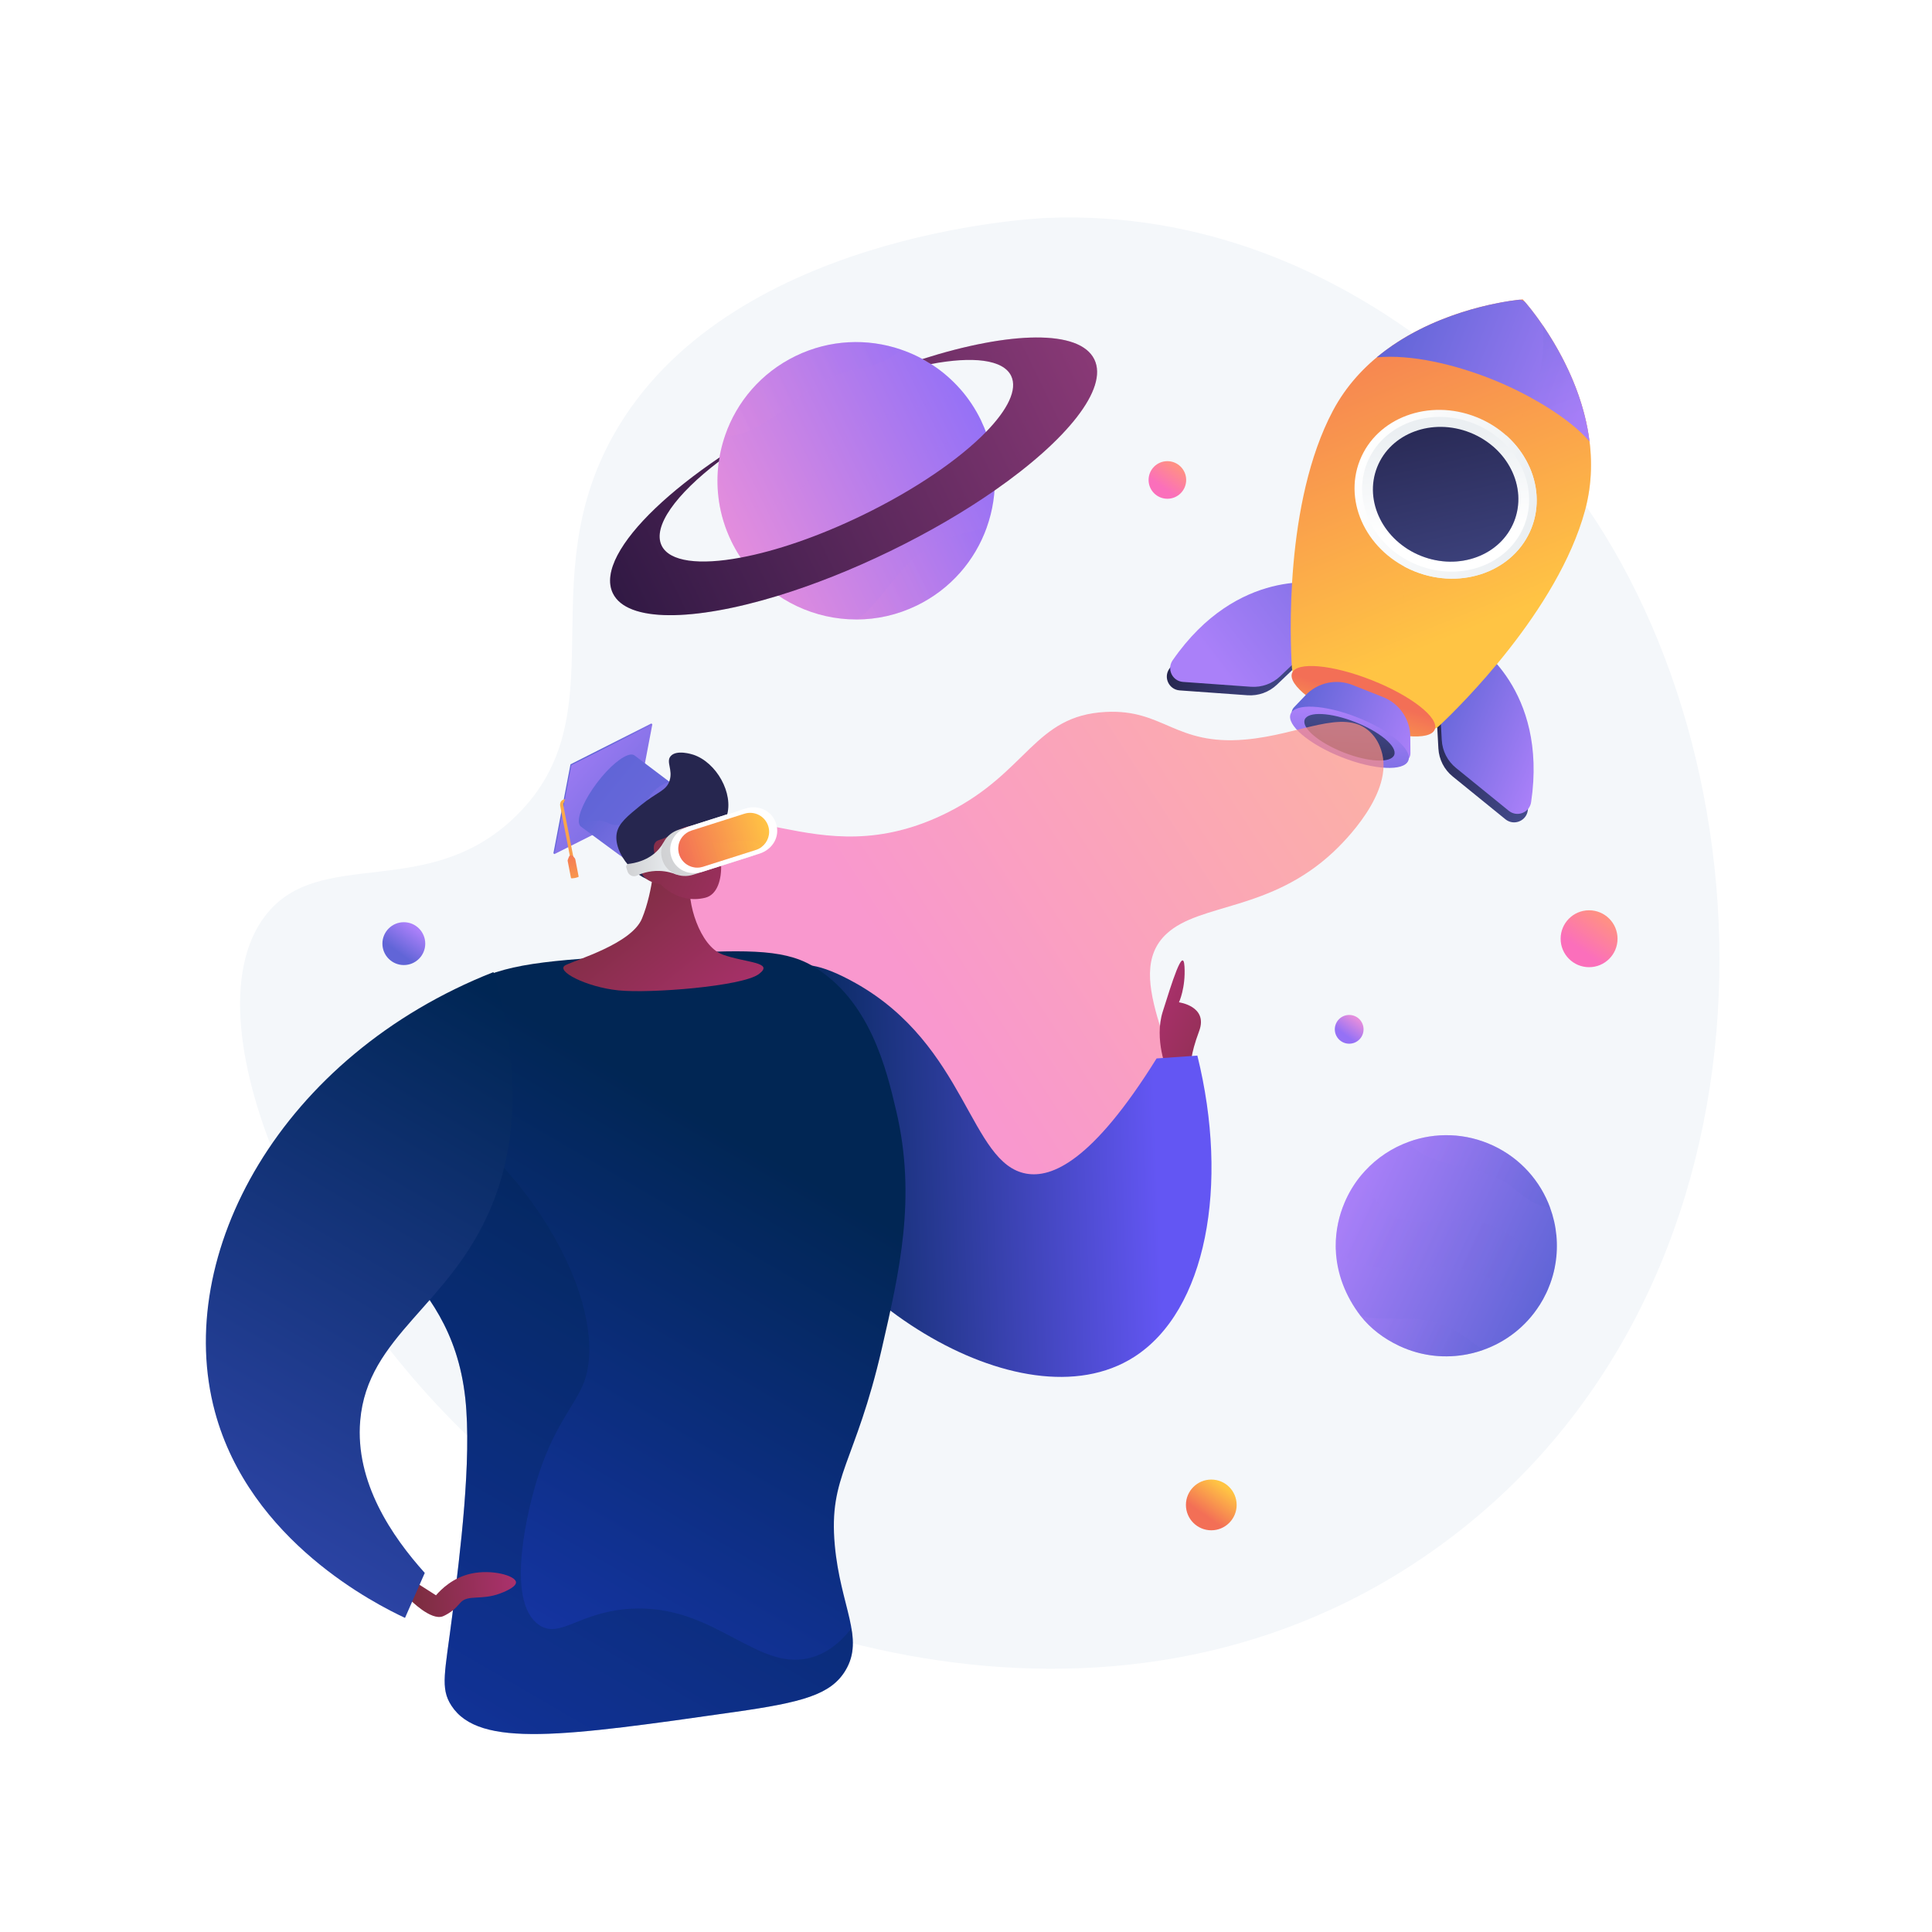 <svg width="3710" height="3710" viewBox="0 0 3710 3710" fill="none" xmlns="http://www.w3.org/2000/svg">
<rect x="0" y="0" width="3710" height="3710" fill="#333333" stroke="none"/>
<g clip-path="url(#clip0_382_279)">
<path d="M3710 0H0V3710H3710V0Z" fill="white"/>
<path d="M3026.05 944.11C2982.74 884.823 2611.92 394.542 2010.85 418.424C1980.82 419.618 1394.61 450.576 1178.4 834.896C1018.45 1119.19 1187.79 1371.43 992.666 1565.12C822.652 1733.9 613.711 1622.18 509.233 1758.66C350.085 1966.56 603.531 2528.03 992.936 2841.16C1395.02 3164.49 2164.26 3401.69 2762.14 2970.31C3433.39 2486 3426.58 1492.33 3026.05 944.11Z" fill="#F4F7FA"/>
<path d="M2824.9 1252.31C2824.9 1252.31 2966.14 1339.02 2933.75 1556.65C2930.73 1576.92 2906.74 1586.16 2890.83 1573.25L2789.47 1490.95C2773.22 1477.76 2763.3 1458.32 2762.14 1437.42L2756.21 1330.11L2824.9 1252.31Z" fill="url(#paint0_linear_382_279)"/>
<path d="M2532.96 1136.81C2532.96 1136.81 2370.63 1103.41 2245.36 1284.29C2233.69 1301.13 2244.86 1324.29 2265.3 1325.76L2395.53 1335.09C2416.41 1336.58 2436.94 1329.19 2452.09 1314.74L2529.83 1240.54L2532.96 1136.81Z" fill="url(#paint1_linear_382_279)"/>
<path d="M2831.35 1236.02C2831.35 1236.02 2972.59 1322.73 2940.2 1540.35C2937.18 1560.62 2913.19 1569.87 2897.28 1556.95L2795.92 1474.65C2779.67 1461.46 2769.75 1442.02 2768.59 1421.12L2762.66 1313.82L2831.35 1236.02Z" fill="url(#paint2_linear_382_279)"/>
<path d="M2539.41 1120.51C2539.41 1120.51 2377.08 1087.11 2251.81 1267.99C2240.14 1284.84 2251.31 1307.99 2271.75 1309.46L2401.97 1318.79C2422.85 1320.28 2443.39 1312.9 2458.53 1298.44L2536.27 1224.25L2539.41 1120.51Z" fill="url(#paint3_linear_382_279)"/>
<path d="M2559.5 788.865C2662.4 594.733 2923.86 574.693 2924.08 574.951C2924.42 574.913 3101.38 768.432 3043.61 980.4C2991.2 1172.67 2801.6 1358.08 2764.86 1392.65C2760.91 1396.37 2754.32 1401.82 2750.23 1398.25C2670.67 1328.92 2582.31 1296.6 2487.24 1294.28C2481.98 1294.15 2481.08 1285.76 2480.75 1280.5C2477.63 1230.85 2466 965.259 2559.5 788.865Z" fill="url(#paint4_linear_382_279)"/>
<g opacity="0.3">
<path d="M2723.09 986.088C2780.87 878.137 2868.82 888.704 2927 792.279C2948.24 757.07 2967.29 704.66 2962.95 625.343C3011.47 696.462 3083.5 834.029 3043.61 980.401C2991.2 1172.67 2801.6 1358.08 2764.86 1392.65C2760.91 1396.37 2754.32 1401.82 2750.23 1398.25C2710.03 1363.23 2667.59 1337.66 2623.18 1320.63C2648.74 1292.73 2664.86 1265.29 2675.43 1240.54C2718.03 1140.69 2670.44 1084.45 2723.09 986.088Z" fill="url(#paint5_linear_382_279)"/>
</g>
<path d="M2863.63 727.742C2792.99 699.792 2710.45 680.092 2643.77 686.206C2747.18 600.087 2882.29 579.485 2916.14 575.689C2921.15 575.127 2926.1 577.088 2929.37 580.927C2951.46 606.852 3035.89 714.323 3052.39 847.875C3014.2 802.629 2934.27 755.692 2863.63 727.742Z" fill="url(#paint6_linear_382_279)"/>
<path opacity="0.3" d="M2962.95 625.349C2963.18 625.681 2963.4 626.014 2963.63 626.349C2964.02 626.917 2964.4 627.487 2964.79 628.063C2965.18 628.637 2965.57 629.218 2965.96 629.8C2966.33 630.353 2966.7 630.907 2967.07 631.468C2967.48 632.087 2967.9 632.712 2968.31 633.339C2968.66 633.877 2969.02 634.415 2969.37 634.959C2969.81 635.623 2970.25 636.293 2970.68 636.967C2971.02 637.491 2971.36 638.016 2971.71 638.546C2972.16 639.254 2972.62 639.968 2973.08 640.686C2973.41 641.195 2973.73 641.705 2974.06 642.219C2974.54 642.972 2975.02 643.731 2975.5 644.494C2975.81 644.987 2976.12 645.481 2976.43 645.978C2976.92 646.772 2977.42 647.573 2977.92 648.379C2978.22 648.864 2978.52 649.351 2978.82 649.84C2979.33 650.669 2979.85 651.505 2980.36 652.345C2980.65 652.82 2980.94 653.297 2981.23 653.775C2981.75 654.646 2982.28 655.524 2982.81 656.408C2983.09 656.869 2983.36 657.331 2983.64 657.796C2984.18 658.706 2984.72 659.622 2985.26 660.545C2985.53 660.996 2985.8 661.449 2986.06 661.903C2986.62 662.853 2987.17 663.809 2987.73 664.771C2987.98 665.209 2988.23 665.648 2988.48 666.088C2989.05 667.075 2989.62 668.068 2990.18 669.068C2990.43 669.498 2990.67 669.929 2990.91 670.361C2991.49 671.383 2992.06 672.411 2992.64 673.447C2992.87 673.868 2993.11 674.291 2993.34 674.714C2993.92 675.769 2994.51 676.83 2995.09 677.899C2995.31 678.313 2995.54 678.729 2995.76 679.145C2996.35 680.236 2996.94 681.333 2997.53 682.437C2997.75 682.839 2997.96 683.243 2998.18 683.647C2998.77 684.774 2999.37 685.907 2999.97 687.048C3000.17 687.439 3000.37 687.833 3000.58 688.226C3001.18 689.387 3001.78 690.554 3002.38 691.729C3002.58 692.112 3002.77 692.496 3002.97 692.88C3003.58 694.078 3004.19 695.283 3004.79 696.495C3004.97 696.86 3005.15 697.228 3005.34 697.594C3005.95 698.831 3006.56 700.074 3007.17 701.325C3007.35 701.679 3007.52 702.035 3007.69 702.39C3008.3 703.66 3008.92 704.937 3009.53 706.222C3009.69 706.568 3009.86 706.917 3010.02 707.265C3010.64 708.564 3011.25 709.869 3011.86 711.183C3012.02 711.525 3012.18 711.868 3012.33 712.21C3012.95 713.542 3013.56 714.879 3014.17 716.225C3014.31 716.552 3014.46 716.881 3014.61 717.208C3015.22 718.574 3015.83 719.945 3016.44 721.326C3016.58 721.643 3016.72 721.963 3016.85 722.282C3017.47 723.681 3018.07 725.086 3018.68 726.499C3018.81 726.801 3018.93 727.105 3019.06 727.408C3019.67 728.842 3020.28 730.282 3020.88 731.731C3021 732.023 3021.12 732.317 3021.24 732.609C3021.84 734.077 3022.44 735.55 3023.04 737.032C3023.15 737.307 3023.26 737.585 3023.37 737.861C3023.97 739.364 3024.56 740.873 3025.15 742.39C3025.26 742.652 3025.36 742.917 3025.46 743.18C3026.05 744.717 3026.64 746.26 3027.22 747.812C3027.32 748.059 3027.41 748.307 3027.5 748.554C3028.09 750.124 3028.67 751.701 3029.24 753.286C3029.33 753.523 3029.41 753.762 3029.5 754C3030.07 755.602 3030.65 757.21 3031.21 758.827C3031.28 759.042 3031.36 759.259 3031.43 759.474C3032 761.117 3032.57 762.766 3033.12 764.424C3033.19 764.618 3033.25 764.814 3033.32 765.009C3033.88 766.69 3034.43 768.377 3034.98 770.073C3035.03 770.249 3035.09 770.426 3035.14 770.602C3035.69 772.322 3036.24 774.047 3036.77 775.782C3036.82 775.929 3036.86 776.077 3036.9 776.224C3037.44 777.99 3037.98 779.762 3038.5 781.542C3038.53 781.66 3038.57 781.779 3038.6 781.896C3039.13 783.707 3039.65 785.526 3040.16 787.352C3040.18 787.439 3040.21 787.526 3040.23 787.613C3040.75 789.474 3041.26 791.341 3041.75 793.217C3041.76 793.261 3041.78 793.306 3041.79 793.351C3046.42 810.912 3050.07 829.139 3052.39 847.88C3027.98 818.963 2986.52 789.363 2941.33 764.462C2955.9 730.93 2966.27 686.018 2962.95 625.349Z" fill="url(#paint7_linear_382_279)"/>
<path d="M2611.3 883.965C2578.88 965.898 2626.36 1061.5 2717.34 1097.49C2808.31 1133.49 2908.34 1096.25 2940.76 1014.32C2973.18 932.383 2925.71 836.784 2834.73 800.788C2743.75 764.793 2643.72 802.032 2611.3 883.965Z" fill="url(#paint8_linear_382_279)"/>
<path d="M2723.09 986.088C2770.24 897.997 2837.48 888.819 2892.24 836.029C2943.89 881.922 2965.39 952.061 2940.76 1014.32C2908.34 1096.25 2808.31 1133.49 2717.33 1097.49C2709.89 1094.55 2702.75 1091.2 2695.91 1087.5C2697.21 1056.72 2702.45 1024.64 2723.09 986.088Z" fill="url(#paint9_linear_382_279)"/>
<path d="M2625.04 889.4C2595.32 964.502 2638.84 1052.13 2722.23 1085.12C2805.62 1118.12 2897.31 1083.98 2927.03 1008.88C2956.74 933.779 2913.23 846.151 2829.83 813.157C2746.44 780.164 2654.75 814.299 2625.04 889.4Z" fill="url(#paint10_linear_382_279)"/>
<path d="M2644.5 897.101C2618.62 962.522 2656.52 1038.86 2729.16 1067.6C2801.81 1096.34 2881.68 1066.6 2907.56 1001.18C2933.45 935.761 2895.54 859.427 2822.9 830.686C2750.26 801.945 2670.38 831.679 2644.5 897.101Z" fill="url(#paint11_linear_382_279)"/>
<path d="M2481.16 1292.37C2472.31 1314.72 2526.48 1357.11 2602.15 1387.05C2677.81 1416.98 2746.32 1423.13 2755.16 1400.78C2764.01 1378.42 2709.84 1336.03 2634.18 1306.09C2558.51 1276.16 2490 1270.01 2481.16 1292.37Z" fill="url(#paint12_linear_382_279)"/>
<path d="M2597.15 1315.34L2655.95 1338.6C2687.23 1350.98 2707.89 1381.09 2708.18 1414.73L2708.45 1446.65C2708.55 1458.4 2696.73 1466.52 2685.8 1462.2L2490.81 1385.05C2479.88 1380.73 2476.81 1366.72 2484.92 1358.22L2506.97 1335.12C2530.2 1310.78 2565.86 1302.96 2597.15 1315.34Z" fill="url(#paint13_linear_382_279)"/>
<path d="M2478.3 1371.06C2469.95 1392.16 2513.81 1429.29 2576.25 1453.99C2638.69 1478.7 2696.08 1481.62 2704.43 1460.53C2712.77 1439.43 2668.92 1402.3 2606.48 1377.6C2544.03 1352.89 2486.64 1349.96 2478.3 1371.06Z" fill="url(#paint14_linear_382_279)"/>
<path d="M2505.43 1381.8C2499.09 1397.83 2532.42 1426.05 2579.88 1444.82C2627.33 1463.6 2670.95 1465.82 2677.29 1449.79C2683.63 1433.76 2650.3 1405.54 2602.85 1386.76C2555.39 1367.99 2511.78 1365.76 2505.43 1381.8Z" fill="url(#paint15_linear_382_279)"/>
<g opacity="0.3">
<path d="M2723.09 986.088C2763.19 911.167 2817.82 893.326 2866.95 857.192C2909.54 893.791 2927.53 950.728 2907.56 1001.18C2881.68 1066.6 2801.81 1096.34 2729.17 1067.6C2718.55 1063.4 2708.68 1058.17 2699.64 1052.12C2703.3 1031.8 2710.17 1010.21 2723.09 986.088Z" fill="url(#paint16_linear_382_279)"/>
</g>
<path opacity="0.7" d="M1308.35 1833.73C1286.52 1768.01 1236.77 1677.06 1280.81 1628.81C1410.74 1486.46 1559.49 1691.8 1821.09 1559.52C1973.61 1482.39 1986.46 1374.29 2123.07 1367.14C2234.69 1361.29 2255.98 1431.91 2391.12 1420.17C2496.92 1410.98 2579.44 1359.41 2629.51 1404.21C2644.37 1417.5 2649.96 1433.53 2652.18 1440.15C2679.44 1521.37 2578.33 1619.27 2560.77 1635.74C2439.07 1749.91 2304.76 1733.92 2240.63 1792.66C2148.61 1876.95 2283.59 2040.25 2270.2 2175.56C2260.64 2272.22 2267.31 2262.87 2177.59 2293.44C2062.49 2332.67 2033.53 2378.47 1789.54 2259.15C1464.72 2100.31 1354.17 1971.67 1308.35 1833.73Z" fill="url(#paint17_linear_382_279)"/>
<path d="M1248.62 1396.44L1217.36 1560.67L1067.95 1635.68L1064.67 1640.03L1063.11 1638.86L1062.69 1638.53L1095.53 1467.72L1250.72 1389.3L1251.26 1389.7L1252.82 1390.88L1248.62 1396.44Z" fill="url(#paint18_linear_382_279)"/>
<path d="M1097.22 1469.25L1064.71 1640.07L1220.11 1562.05L1252.62 1391.23L1097.22 1469.25Z" fill="url(#paint19_linear_382_279)"/>
<path d="M1218.53 1450.68L1292.04 1506.19L1291.9 1506.37C1295.58 1509.66 1274.17 1541.44 1245.74 1579.09C1219.63 1613.67 1205.97 1646.44 1199.2 1648.63C1198.59 1648.83 1115.45 1587.18 1115.45 1587.18C1114.88 1586.75 1114.38 1586.24 1113.94 1585.64C1112.79 1584.22 1112.07 1582.32 1111.7 1580.03C1109.39 1565.27 1122.91 1534.36 1146.33 1503.33C1169.76 1472.3 1195.8 1450.84 1210.63 1449.02C1213.84 1448.65 1216.51 1449.15 1218.53 1450.68Z" fill="url(#paint20_linear_382_279)"/>
<path opacity="0.3" d="M1285.39 1501.17L1292.04 1506.19L1291.9 1506.37C1295.58 1509.66 1274.17 1541.44 1245.74 1579.09C1219.63 1613.67 1204.01 1645.4 1197.24 1647.59L1113.63 1585.8C1113.73 1585.75 1113.83 1585.7 1113.94 1585.64C1126.2 1578.99 1148.2 1570.45 1167.02 1580.16C1194.69 1594.44 1226.04 1570.14 1243.62 1535.35C1251.97 1518.83 1268.34 1506.82 1285.39 1501.17Z" fill="url(#paint21_linear_382_279)"/>
<path d="M1085.17 1534.76L1082.57 1541.69C1081.3 1542.64 1081.27 1544.35 1081.65 1546.41L1100.69 1644.05L1100.7 1644.12L1105.09 1667.19C1105.39 1668.53 1103.95 1669.95 1102.59 1670.18C1101.25 1670.48 1099.42 1669.7 1099.11 1668.29L1094.23 1643.26L1075.74 1547.57C1074.68 1542.11 1077.52 1536.23 1082.98 1535.17L1085.17 1534.76Z" fill="url(#paint22_linear_382_279)"/>
<path d="M1090.8 1649.73L1092.44 1645.52C1092.97 1643.94 1094.45 1642.76 1096.09 1642.47C1097.72 1642.18 1099.45 1642.79 1100.49 1644.09L1103.38 1647.58C1104.06 1648.43 1104.6 1649.41 1104.81 1650.47L1111.18 1683.32C1111.32 1684.02 1107.84 1685.29 1104.08 1686.02C1100.32 1686.75 1096.62 1686.87 1096.48 1686.17L1090.09 1653.23C1089.87 1652.1 1090.43 1650.83 1090.8 1649.73Z" fill="url(#paint23_linear_382_279)"/>
<path d="M2240.85 2055.43C2240.85 2055.43 2215.86 1995.95 2232.78 1942.67C2249.7 1889.38 2272.2 1815.09 2274.57 1856.11C2276.94 1897.13 2263.99 1924.73 2263.99 1924.73C2263.99 1924.73 2320.5 1932.17 2302.73 1979.92C2284.97 2027.67 2286.63 2045.52 2287.79 2048.64C2288.95 2051.76 2240.85 2055.43 2240.85 2055.43Z" fill="url(#paint24_linear_382_279)"/>
<path d="M2221 2032.5C2247.09 2030.68 2273.18 2028.86 2299.27 2027.04C2360.83 2275.76 2316.68 2517.04 2177.76 2605.77C1960.71 2744.4 1557.34 2483.21 1469.93 2198.81C1431.56 2073.98 1440.3 1893.83 1516.98 1858.83C1538.26 1849.11 1571.29 1847.6 1642.85 1887.78C1856.56 2007.76 1862.18 2234.53 1970.82 2253.74C2019.12 2262.28 2097.13 2231.48 2221 2032.5Z" fill="url(#paint25_linear_382_279)"/>
<path d="M1623.44 3207.88C1661.03 3145.51 1613.82 3085.36 1603.07 2967.19C1590.89 2833.26 1642.49 2810.96 1693.51 2589.01C1727.44 2441.4 1760.01 2299.69 1721.13 2133.81C1702.5 2054.31 1670.9 1919.47 1559.31 1854.35C1501.72 1820.74 1423.09 1824.1 1268.19 1832.2C1076.63 1842.22 980.855 1847.23 909.426 1884.84C898.971 1890.35 681.665 2008.55 666.708 2201.21C651.481 2397.31 865.039 2423.67 893.521 2685.17C906.307 2802.56 883.515 2983.11 868.735 3100.21C854.542 3212.66 844.776 3241.45 866.966 3275.49C920.448 3357.54 1084.18 3334.15 1411.65 3287.39C1540.11 3269.05 1595.39 3254.43 1623.44 3207.88Z" fill="url(#paint26_linear_382_279)"/>
<path opacity="0.3" d="M1125.19 2643.1C1111.34 2694.07 1061.54 2732.14 1026.88 2856.11C1019.39 2882.88 966.087 3073.49 1035.23 3120.41C1075.18 3147.5 1111.03 3096.16 1207.97 3089.46C1375.94 3077.84 1455.96 3219.01 1565.69 3180.46C1584.72 3173.76 1609.86 3159.5 1634.95 3126.73C1639.95 3156.26 1639.09 3181.91 1623.44 3207.89C1595.39 3254.43 1540.11 3269.05 1411.65 3287.39C1084.18 3334.15 920.446 3357.54 866.964 3275.49C844.775 3241.45 854.541 3212.66 868.733 3100.21C883.513 2983.11 906.305 2802.56 893.519 2685.17C865.037 2423.67 651.48 2397.31 666.706 2201.21C670.775 2148.79 690.06 2102.11 715.846 2061.48C986.755 2171.11 1168.72 2482.94 1125.19 2643.1Z" fill="url(#paint27_linear_382_279)"/>
<path d="M783.018 3028.83L837.22 3063.44C846.953 3052.21 869.483 3029.53 904.664 3021.79C944.299 3013.08 989.797 3025.57 990.856 3038.22C991.705 3048.36 964 3058.58 959.718 3060.16C925.137 3072.92 899.478 3062.32 885.496 3076.23C880.552 3081.14 874.389 3090.29 860.218 3098.76C856.498 3100.98 852.596 3102.95 850.542 3103.75C827.461 3112.73 787.867 3072.54 784.461 3069.03L783.018 3028.83Z" fill="url(#paint28_linear_382_279)"/>
<path d="M943.153 2317.95C982.363 2224.04 1009.53 2080.26 947.597 1866.73C539.529 2027.52 331.414 2408.71 412.675 2710.88C479.662 2959.98 723.374 3081.32 777.738 3106.84C790.387 3078.05 803.039 3049.26 815.688 3020.47C752.685 2950.31 681.69 2846.57 691.732 2728.2C705.648 2564.08 863.77 2508.07 943.153 2317.95Z" fill="url(#paint29_linear_382_279)"/>
<path d="M1258.16 1639.01C1258.16 1639.01 1254.94 1710.4 1232.78 1763.86C1212.75 1812.17 1107.43 1842.54 1086.08 1853.32C1064.73 1864.11 1126.08 1895.63 1187.69 1901.83C1249.29 1908.02 1425.24 1894.03 1456.95 1870.68C1488.67 1847.32 1431.47 1849.08 1387.49 1832.94C1343.52 1816.79 1318.09 1730.79 1325.85 1691.76C1333.61 1652.72 1258.16 1639.01 1258.16 1639.01Z" fill="url(#paint30_linear_382_279)"/>
<path d="M1355.6 1613.13C1387.57 1581.73 1392.03 1578.06 1395.51 1567.2C1409.48 1523.63 1375.69 1463.95 1331.36 1449.26C1329.05 1448.5 1299.32 1438.98 1287.98 1451.88C1278.34 1462.83 1292.52 1477.96 1285.78 1499.07C1279.46 1518.83 1262.33 1520.31 1230.58 1546.23C1204.42 1567.57 1188.17 1580.84 1184.42 1599.5C1176.69 1637.98 1223.27 1693.75 1264.5 1692.23C1279.33 1691.68 1283.36 1684.11 1355.6 1613.13Z" fill="url(#paint31_linear_382_279)"/>
<path d="M1268.54 1698.17C1268.54 1698.17 1302.52 1736.65 1354.28 1723.93C1400.63 1712.54 1388.8 1606.17 1354.89 1589.17C1343.57 1583.51 1323.01 1583.98 1307.55 1591.43C1298.41 1595.83 1295.88 1600.4 1280.81 1607.31C1266.92 1613.67 1262.52 1612.79 1258.78 1617.27C1254.11 1622.87 1252.09 1634.94 1266.74 1664.05C1256.19 1656.58 1244.83 1655.01 1237.86 1659.95C1236.75 1660.74 1233.92 1663.51 1232.7 1667.15C1228.28 1680.33 1241.97 1693.71 1268.54 1698.17Z" fill="url(#paint32_linear_382_279)"/>
<path d="M1274.24 1617.69C1271.91 1621.85 1269.01 1626.13 1265.39 1630.31C1245.89 1652.79 1218.18 1657.68 1206.25 1659C1205.9 1659.11 1204.05 1659.74 1203.02 1661.72C1202.37 1662.97 1202.2 1664.47 1202.66 1665.93L1205.03 1673.39C1207.25 1680.36 1214.7 1684.22 1221.67 1682.01C1229.82 1678.08 1245.63 1671.84 1266.17 1672.44C1280.55 1672.87 1292.03 1676.49 1299.44 1679.52C1291.04 1658.91 1282.64 1638.3 1274.24 1617.69Z" fill="url(#paint33_linear_382_279)"/>
<path d="M1413.49 1558.29L1303.88 1593.12C1278.63 1601.14 1263.8 1625.68 1271.82 1650.94C1279.85 1676.19 1306.12 1687.67 1331.38 1679.65L1440.98 1644.82C1466.24 1636.8 1481.06 1612.26 1473.04 1587.01C1465.02 1561.75 1438.74 1550.27 1413.49 1558.29Z" fill="url(#paint34_linear_382_279)"/>
<path d="M1348.68 1674.15C1323.43 1682.17 1297.15 1670.69 1289.13 1645.44C1281.11 1620.18 1295.93 1595.64 1321.19 1587.62L1430.79 1552.8C1456.05 1544.77 1482.32 1556.25 1490.35 1581.51C1498.37 1606.76 1483.54 1631.3 1458.29 1639.33L1348.68 1674.15Z" fill="white"/>
<path d="M1475.25 1586.3C1480.05 1601.43 1474.47 1617.38 1462.46 1626.43C1459.29 1628.85 1455.61 1630.79 1451.55 1632.08L1350 1664.34C1330.82 1670.44 1310.32 1659.83 1304.23 1640.64C1301.17 1631.02 1302.32 1621.12 1306.57 1612.83C1307.75 1610.63 1309.13 1608.49 1310.7 1606.58C1315.02 1601.26 1320.88 1597.11 1327.93 1594.87L1429.47 1562.6C1448.66 1556.51 1469.15 1567.12 1475.25 1586.3Z" fill="url(#paint35_linear_382_279)"/>
<path opacity="0.3" d="M1462.46 1626.43C1459.29 1628.85 1455.61 1630.79 1451.55 1632.08L1350 1664.34C1330.82 1670.44 1310.32 1659.83 1304.23 1640.64C1301.17 1631.02 1302.32 1621.12 1306.57 1612.83C1307.75 1610.63 1309.13 1608.49 1310.7 1606.58C1325.6 1600.67 1342.16 1599.11 1355.19 1611.21C1380.29 1634.48 1438.31 1596.16 1462.46 1626.43Z" fill="url(#paint36_linear_382_279)"/>
<path d="M1883.65 806.922C1883.9 807.433 1884.16 807.976 1884.38 808.502C1916.2 874.997 1917.91 948.177 1894.93 1012.62C1872.33 1076.06 1825.82 1131.05 1760.43 1162.81C1723.03 1180.97 1683.5 1189.55 1644.51 1189.58C1644.5 1189.62 1644.48 1189.59 1644.48 1189.59C1565.35 1189.69 1488.7 1154.36 1437.61 1091.58C1424.87 1075.9 1413.71 1058.54 1404.51 1039.6C1392.34 1014.53 1384.46 988.475 1380.56 962.306C1374.18 919.26 1378.59 875.83 1392.57 835.686C1414.89 771.439 1461.76 715.717 1527.75 683.671C1593.45 651.764 1665.83 649.298 1729.94 671.175C1773.25 685.906 1812.75 711.724 1843.86 747.02C1859.43 764.684 1872.87 784.723 1883.65 806.922Z" fill="url(#paint37_linear_382_279)"/>
<path opacity="0.2" d="M1883.65 806.922C1883.9 807.433 1884.16 807.976 1884.38 808.502C1878.78 813.63 1871.89 819.028 1863.64 824.729C1779.86 882.549 1708.59 865.846 1637.58 963.484C1577.07 1046.71 1499.43 1111.34 1437.61 1091.58C1424.87 1075.9 1413.71 1058.54 1404.51 1039.6C1392.34 1014.53 1384.46 988.476 1380.56 962.307C1419.13 973.694 1492.6 986.407 1538.36 937.977C1602.68 869.91 1614.38 818.164 1729.07 788.794C1802.96 769.846 1832.08 762.177 1843.86 747.021C1859.43 764.683 1872.87 784.723 1883.65 806.922Z" fill="url(#paint38_linear_382_279)"/>
<path opacity="0.2" d="M1894.93 1012.62C1872.33 1076.06 1825.82 1131.05 1760.43 1162.81C1723.03 1180.97 1683.5 1189.55 1644.51 1189.58C1652.7 1184.81 1660.39 1178.78 1667.47 1171.32C1731.79 1103.26 1743.49 1051.51 1858.18 1022.14C1871.94 1018.62 1884.13 1015.5 1894.93 1012.62Z" fill="url(#paint39_linear_382_279)"/>
<path opacity="0.2" d="M1729.94 671.175C1714.26 686.922 1688.42 700.853 1649.02 707.909C1546.09 726.315 1507.62 804.209 1426.31 831.854C1412.58 836.507 1401.5 837.427 1392.57 835.687C1414.89 771.44 1461.76 715.718 1527.75 683.672C1593.45 651.764 1665.83 649.298 1729.94 671.175Z" fill="url(#paint40_linear_382_279)"/>
<path d="M1771.18 689.518C1772.77 690.363 1774.33 691.222 1775.91 692.114C1779.87 694.335 1783.72 696.651 1787.57 699.125C1867.8 683.807 1926.35 690.265 1941.65 721.758C1954.29 747.789 1935.2 786.507 1893.38 829.472C1842.61 881.481 1758.41 939.742 1656.8 989.083C1571.75 1030.39 1489.27 1058.32 1422.24 1070.74C1343.26 1085.54 1285.69 1078.83 1270.55 1047.66C1252.77 1011.06 1297.8 949.327 1380.58 886.111C1380.94 883.527 1381.37 880.912 1381.86 878.346C1285.03 943.845 1214.84 1010.89 1186.02 1065.58C1170.97 1094.17 1167.21 1119.36 1176.86 1139.22C1204.16 1195.44 1331.65 1193.72 1494.43 1143.88C1561.46 1123.33 1634.5 1094.65 1708.98 1058.48C1784.01 1022.04 1852.15 982.083 1910.02 941.782C2049.08 844.962 2128.67 746.233 2101.47 690.21C2073.44 632.493 1939.99 635.762 1771.18 689.518Z" fill="url(#paint41_linear_382_279)"/>
<path opacity="0.2" d="M2101.47 690.209C2128.67 746.232 2049.08 844.961 1910.02 941.781C1852.15 982.082 1784.01 1022.04 1708.98 1058.48C1634.5 1094.65 1561.46 1123.33 1494.43 1143.88C1331.65 1193.72 1204.16 1195.44 1176.86 1139.22C1167.21 1119.36 1170.97 1094.17 1186.02 1065.58C1193.37 1087.07 1207.18 1104.76 1232.86 1104.09C1297.2 1102.45 1304.65 1087.47 1349.3 1128.47C1393.96 1169.46 1529.76 1109.91 1580.27 1067.61C1630.79 1025.32 1672.54 985.309 1763.16 976.829C1853.77 968.349 1959.31 905.253 1962.42 842.561C1965.53 779.869 2002.64 734.372 2041.72 717.292C2080.79 700.212 2027.32 655.128 1969.96 671.139C1912.61 687.15 1863.28 669.54 1831.76 675.099C1818.23 677.483 1796.42 684.679 1775.91 692.113C1774.33 691.222 1772.77 690.362 1771.18 689.517C1939.99 635.762 2073.44 632.493 2101.47 690.209Z" fill="url(#paint42_linear_382_279)"/>
<path d="M2969.62 2482.27C2969.42 2482.68 2969.22 2483.11 2969 2483.51C2967.14 2487.42 2965.2 2491.23 2963.14 2494.95C2961.09 2498.68 2958.94 2502.33 2956.69 2505.87C2930.56 2547.22 2891.74 2576.98 2847.85 2592.42C2841.53 2594.65 2835.09 2596.57 2828.58 2598.21C2825.32 2599.02 2822.05 2599.74 2818.73 2600.41C2775.84 2609.04 2729.86 2604.65 2687.24 2584.69C2657.23 2570.63 2631.72 2551.24 2612.4 2526.56L2612.37 2526.55C2583.85 2489.18 2566.68 2445.51 2565.09 2399.39C2565.03 2397.46 2565.01 2395.51 2564.98 2393.56C2564.86 2378.75 2566.38 2363.68 2569.51 2348.87C2570.9 2342.23 2572.63 2335.61 2574.7 2329.04C2576.79 2322.46 2579.19 2315.93 2581.94 2309.47C2582.95 2307.03 2584.04 2304.57 2585.16 2302.19C2593.33 2284.74 2603.59 2268.92 2615.47 2254.89C2617.29 2252.74 2619.12 2250.63 2621.02 2248.58C2644.49 2223.04 2673.61 2203.96 2705.49 2192.49C2756.49 2174.09 2814.51 2175.18 2867.46 2199.99C2920.18 2224.68 2958.01 2268.28 2976.61 2318.97C2989.21 2353.18 2993.02 2390.6 2986.77 2427.58C2986.35 2430.01 2985.9 2432.42 2985.39 2434.84C2983.32 2444.87 2980.52 2454.84 2976.91 2464.68C2975.47 2468.63 2973.92 2472.53 2972.25 2476.44C2971.4 2478.38 2970.53 2480.32 2969.62 2482.27Z" fill="url(#paint43_linear_382_279)"/>
<path opacity="0.3" d="M2969.62 2482.27C2969.42 2482.68 2969.22 2483.11 2969 2483.51C2967.14 2487.42 2965.2 2491.23 2963.14 2494.95C2961.09 2498.68 2958.91 2502.32 2956.66 2505.85C2878.47 2480.57 2850.9 2423.27 2747.05 2434.6C2671.4 2442.85 2598.73 2434.59 2565.1 2399.39C2565.03 2397.46 2565.01 2395.51 2564.98 2393.56C2564.86 2378.75 2566.38 2363.68 2569.51 2348.87C2570.9 2342.23 2572.63 2335.61 2574.7 2329.05C2576.79 2322.46 2579.19 2315.93 2581.94 2309.47C2582.95 2307.03 2584.04 2304.57 2585.16 2302.19C2593.34 2284.74 2603.59 2268.92 2615.48 2254.89C2629 2290.85 2658.32 2344.22 2713.33 2345.89C2796.53 2348.46 2840.23 2323.36 2921.87 2387.64C2951.28 2410.8 2970.81 2426.07 2985.29 2434.79C2983.27 2444.85 2980.48 2454.82 2976.92 2464.68C2975.47 2468.63 2973.93 2472.53 2972.25 2476.44C2971.4 2478.38 2970.53 2480.32 2969.62 2482.27Z" fill="url(#paint44_linear_382_279)"/>
<path opacity="0.3" d="M2847.85 2592.42C2797.22 2610.24 2739.82 2609.01 2687.36 2584.43C2657.35 2570.37 2632.21 2550.19 2612.64 2526.05C2619.7 2528.73 2627.29 2530.48 2635.46 2531.11C2709.89 2536.82 2747.81 2518.12 2823.53 2574.43C2832.61 2581.19 2840.65 2587.17 2847.85 2592.42Z" fill="url(#paint45_linear_382_279)"/>
<path opacity="0.3" d="M2976.61 2318.97C2958.99 2317.15 2937.4 2308.13 2913.27 2287.26C2850.25 2232.74 2782.7 2247.97 2724.79 2211.47C2715.02 2205.3 2708.9 2198.9 2705.49 2192.49C2756.49 2174.09 2814.51 2175.18 2867.46 2199.99C2920.18 2224.68 2958.01 2268.28 2976.61 2318.97Z" fill="url(#paint46_linear_382_279)"/>
<path d="M2326.02 2938.61C2352.92 2938.61 2374.73 2916.8 2374.73 2889.9C2374.73 2863 2352.92 2841.2 2326.02 2841.2C2299.12 2841.2 2277.32 2863 2277.32 2889.9C2277.32 2916.8 2299.12 2938.61 2326.02 2938.61Z" fill="url(#paint47_linear_382_279)"/>
<path d="M3051.5 1857.28C3081.68 1857.28 3106.14 1832.82 3106.14 1802.65C3106.14 1772.47 3081.68 1748.01 3051.5 1748.01C3021.33 1748.01 2996.86 1772.47 2996.86 1802.65C2996.86 1832.82 3021.33 1857.28 3051.5 1857.28Z" fill="url(#paint48_linear_382_279)"/>
<path d="M2590.84 2004.22C2606.09 2004.22 2618.45 1991.85 2618.45 1976.61C2618.45 1961.36 2606.09 1949 2590.84 1949C2575.59 1949 2563.23 1961.36 2563.23 1976.61C2563.23 1991.85 2575.59 2004.22 2590.84 2004.22Z" fill="url(#paint49_linear_382_279)"/>
<path d="M775.472 1853.19C798.198 1853.19 816.62 1834.77 816.62 1812.04C816.62 1789.32 798.198 1770.89 775.472 1770.89C752.747 1770.89 734.324 1789.32 734.324 1812.04C734.324 1834.77 752.747 1853.19 775.472 1853.19Z" fill="url(#paint50_linear_382_279)"/>
<path d="M2241.7 957.757C2261.64 957.757 2277.8 941.596 2277.8 921.66C2277.8 901.724 2261.64 885.563 2241.7 885.563C2221.77 885.563 2205.61 901.724 2205.61 921.66C2205.61 941.596 2221.77 957.757 2241.7 957.757Z" fill="url(#paint51_linear_382_279)"/>
</g>
<defs>
<linearGradient id="paint0_linear_382_279" x1="2973.13" y1="1459.06" x2="2741.46" y2="1367.4" gradientUnits="userSpaceOnUse">
<stop stop-color="#444B8C"/>
<stop offset="0.996" stop-color="#26264F"/>
</linearGradient>
<linearGradient id="paint1_linear_382_279" x1="2515.07" y1="1277.83" x2="2283.41" y2="1186.17" gradientUnits="userSpaceOnUse">
<stop stop-color="#444B8C"/>
<stop offset="0.996" stop-color="#26264F"/>
</linearGradient>
<linearGradient id="paint2_linear_382_279" x1="2979.57" y1="1442.76" x2="2747.91" y2="1351.1" gradientUnits="userSpaceOnUse">
<stop stop-color="#AA80F9"/>
<stop offset="0.996" stop-color="#6165D7"/>
</linearGradient>
<linearGradient id="paint3_linear_382_279" x1="2341.1" y1="1281.85" x2="2729.86" y2="983.051" gradientUnits="userSpaceOnUse">
<stop stop-color="#AA80F9"/>
<stop offset="0.996" stop-color="#6165D7"/>
</linearGradient>
<linearGradient id="paint4_linear_382_279" x1="2830.48" y1="1206.49" x2="2541.61" y2="489.639" gradientUnits="userSpaceOnUse">
<stop stop-color="#FFC444"/>
<stop offset="0.996" stop-color="#F36F56"/>
</linearGradient>
<linearGradient id="paint5_linear_382_279" x1="2885.74" y1="1184.23" x2="2596.86" y2="467.362" gradientUnits="userSpaceOnUse">
<stop stop-color="#FFC444"/>
<stop offset="0.996" stop-color="#F36F56"/>
</linearGradient>
<linearGradient id="paint6_linear_382_279" x1="3090.05" y1="752.692" x2="2681.44" y2="591.013" gradientUnits="userSpaceOnUse">
<stop stop-color="#AA80F9"/>
<stop offset="0.996" stop-color="#6165D7"/>
</linearGradient>
<linearGradient id="paint7_linear_382_279" x1="3004.58" y1="806.302" x2="2896.35" y2="537.73" gradientUnits="userSpaceOnUse">
<stop stop-color="#AA80F9"/>
<stop offset="0.996" stop-color="#6165D7"/>
</linearGradient>
<linearGradient id="paint8_linear_382_279" x1="2940.76" y1="1014.32" x2="2611.3" y2="883.962" gradientUnits="userSpaceOnUse">
<stop offset="0.004" stop-color="#EBEFF2"/>
<stop offset="1" stop-color="white"/>
</linearGradient>
<linearGradient id="paint9_linear_382_279" x1="2938.62" y1="1019.72" x2="2609.17" y2="889.361" gradientUnits="userSpaceOnUse">
<stop offset="0.004" stop-color="#EBEFF2"/>
<stop offset="1" stop-color="white"/>
</linearGradient>
<linearGradient id="paint10_linear_382_279" x1="2766.5" y1="823.587" x2="2781.58" y2="1022.16" gradientUnits="userSpaceOnUse">
<stop offset="0.004" stop-color="#EBEFF2"/>
<stop offset="1" stop-color="white"/>
</linearGradient>
<linearGradient id="paint11_linear_382_279" x1="2836.67" y1="1215.32" x2="2733.01" y2="760.292" gradientUnits="userSpaceOnUse">
<stop stop-color="#444B8C"/>
<stop offset="0.996" stop-color="#26264F"/>
</linearGradient>
<linearGradient id="paint12_linear_382_279" x1="2578.86" y1="1473.5" x2="2621.27" y2="1336.55" gradientUnits="userSpaceOnUse">
<stop stop-color="#FFC444"/>
<stop offset="0.996" stop-color="#F36F56"/>
</linearGradient>
<linearGradient id="paint13_linear_382_279" x1="2720.33" y1="1419.97" x2="2494.52" y2="1330.62" gradientUnits="userSpaceOnUse">
<stop stop-color="#AA80F9"/>
<stop offset="0.996" stop-color="#6165D7"/>
</linearGradient>
<linearGradient id="paint14_linear_382_279" x1="2594.22" y1="1364.81" x2="2583.63" y2="1553.82" gradientUnits="userSpaceOnUse">
<stop stop-color="#AA80F9"/>
<stop offset="0.996" stop-color="#6165D7"/>
</linearGradient>
<linearGradient id="paint15_linear_382_279" x1="2593.53" y1="1377.04" x2="2585.49" y2="1520.69" gradientUnits="userSpaceOnUse">
<stop stop-color="#444B8C"/>
<stop offset="0.996" stop-color="#26264F"/>
</linearGradient>
<linearGradient id="paint16_linear_382_279" x1="2856.06" y1="1210.9" x2="2752.4" y2="755.873" gradientUnits="userSpaceOnUse">
<stop stop-color="#444B8C"/>
<stop offset="0.996" stop-color="#26264F"/>
</linearGradient>
<linearGradient id="paint17_linear_382_279" x1="2552.21" y1="1433.42" x2="1772.47" y2="1938.2" gradientUnits="userSpaceOnUse">
<stop stop-color="#FF9085"/>
<stop offset="1" stop-color="#FB6FBB"/>
</linearGradient>
<linearGradient id="paint18_linear_382_279" x1="1254.47" y1="1569.25" x2="1119.01" y2="1492.85" gradientUnits="userSpaceOnUse">
<stop stop-color="#AA80F9"/>
<stop offset="0.996" stop-color="#6165D7"/>
</linearGradient>
<linearGradient id="paint19_linear_382_279" x1="1044.38" y1="1414.33" x2="1302.32" y2="1643" gradientUnits="userSpaceOnUse">
<stop stop-color="#AA80F9"/>
<stop offset="0.996" stop-color="#6165D7"/>
</linearGradient>
<linearGradient id="paint20_linear_382_279" x1="2068.43" y1="2242.62" x2="1158.52" y2="1493.76" gradientUnits="userSpaceOnUse">
<stop stop-color="#AA80F9"/>
<stop offset="0.996" stop-color="#6165D7"/>
</linearGradient>
<linearGradient id="paint21_linear_382_279" x1="1250.56" y1="1584.41" x2="1169.61" y2="1517.79" gradientUnits="userSpaceOnUse">
<stop stop-color="#AA80F9"/>
<stop offset="0.996" stop-color="#6165D7"/>
</linearGradient>
<linearGradient id="paint22_linear_382_279" x1="1147.56" y1="1423.35" x2="1004.24" y2="1879.78" gradientUnits="userSpaceOnUse">
<stop stop-color="#FFC444"/>
<stop offset="0.996" stop-color="#F36F56"/>
</linearGradient>
<linearGradient id="paint23_linear_382_279" x1="1127.37" y1="1755.22" x2="1087.32" y2="1624.93" gradientUnits="userSpaceOnUse">
<stop stop-color="#FFC444"/>
<stop offset="0.996" stop-color="#F36F56"/>
</linearGradient>
<linearGradient id="paint24_linear_382_279" x1="2208.45" y1="1927.53" x2="2457.81" y2="2044.44" gradientUnits="userSpaceOnUse">
<stop stop-color="#AB316D"/>
<stop offset="1" stop-color="#792D3D"/>
</linearGradient>
<linearGradient id="paint25_linear_382_279" x1="2224.55" y1="2233" x2="1518.28" y2="2258.49" gradientUnits="userSpaceOnUse">
<stop offset="0.004" stop-color="#6356F3"/>
<stop offset="1" stop-color="#002654"/>
</linearGradient>
<linearGradient id="paint26_linear_382_279" x1="290.539" y1="4139.96" x2="1429.09" y2="2189.71" gradientUnits="userSpaceOnUse">
<stop offset="0.004" stop-color="#2C45FF"/>
<stop offset="1" stop-color="#012654"/>
</linearGradient>
<linearGradient id="paint27_linear_382_279" x1="290.664" y1="4140.05" x2="1429.24" y2="2189.77" gradientUnits="userSpaceOnUse">
<stop offset="0.004" stop-color="#002654"/>
<stop offset="1" stop-color="#002654"/>
</linearGradient>
<linearGradient id="paint28_linear_382_279" x1="992.011" y1="3052.64" x2="784.48" y2="3069.28" gradientUnits="userSpaceOnUse">
<stop stop-color="#AB316D"/>
<stop offset="1" stop-color="#792D3D"/>
</linearGradient>
<linearGradient id="paint29_linear_382_279" x1="-90.426" y1="3917.55" x2="1048.14" y2="1967.29" gradientUnits="userSpaceOnUse">
<stop offset="0.004" stop-color="#5660F3"/>
<stop offset="1" stop-color="#002654"/>
</linearGradient>
<linearGradient id="paint30_linear_382_279" x1="1376.2" y1="1983.25" x2="1145.03" y2="1695.62" gradientUnits="userSpaceOnUse">
<stop stop-color="#AB316D"/>
<stop offset="1" stop-color="#792D3D"/>
</linearGradient>
<linearGradient id="paint31_linear_382_279" x1="1317.85" y1="1905.95" x2="1306.98" y2="1771.93" gradientUnits="userSpaceOnUse">
<stop stop-color="#444B8C"/>
<stop offset="0.996" stop-color="#26264F"/>
</linearGradient>
<linearGradient id="paint32_linear_382_279" x1="1512.89" y1="1736.95" x2="1168.26" y2="1583.55" gradientUnits="userSpaceOnUse">
<stop stop-color="#AB316D"/>
<stop offset="1" stop-color="#792D3D"/>
</linearGradient>
<linearGradient id="paint33_linear_382_279" x1="1202.4" y1="1650.16" x2="1299.44" y2="1650.16" gradientUnits="userSpaceOnUse">
<stop stop-color="#D0D1D3"/>
<stop offset="0.996" stop-color="#EBEFF2"/>
</linearGradient>
<linearGradient id="paint34_linear_382_279" x1="1271.82" y1="1650.93" x2="1473.04" y2="1587.01" gradientUnits="userSpaceOnUse">
<stop stop-color="#D0D1D3"/>
<stop offset="0.996" stop-color="#EBEFF2"/>
</linearGradient>
<linearGradient id="paint35_linear_382_279" x1="1304.23" y1="1640.64" x2="1475.25" y2="1586.31" gradientUnits="userSpaceOnUse">
<stop offset="0.004" stop-color="#F36F56"/>
<stop offset="1" stop-color="#FFC444"/>
</linearGradient>
<linearGradient id="paint36_linear_382_279" x1="1305.1" y1="1643.38" x2="1452.93" y2="1596.42" gradientUnits="userSpaceOnUse">
<stop offset="0.004" stop-color="#F36F56"/>
<stop offset="1" stop-color="#FFC444"/>
</linearGradient>
<linearGradient id="paint37_linear_382_279" x1="1404.51" y1="1039.58" x2="1883.65" y2="806.91" gradientUnits="userSpaceOnUse">
<stop offset="0.004" stop-color="#E38DDD"/>
<stop offset="1" stop-color="#9571F6"/>
</linearGradient>
<linearGradient id="paint38_linear_382_279" x1="1403.21" y1="1036.91" x2="1882.35" y2="804.241" gradientUnits="userSpaceOnUse">
<stop offset="0.004" stop-color="#E38DDD"/>
<stop offset="1" stop-color="#9571F6"/>
</linearGradient>
<linearGradient id="paint39_linear_382_279" x1="1636.28" y1="1172.62" x2="1908.44" y2="1040.45" gradientUnits="userSpaceOnUse">
<stop offset="0.004" stop-color="#E38DDD"/>
<stop offset="1" stop-color="#9571F6"/>
</linearGradient>
<linearGradient id="paint40_linear_382_279" x1="1378.38" y1="806.463" x2="1716.02" y2="642.502" gradientUnits="userSpaceOnUse">
<stop offset="0.004" stop-color="#E38DDD"/>
<stop offset="1" stop-color="#9571F6"/>
</linearGradient>
<linearGradient id="paint41_linear_382_279" x1="1180.07" y1="1145.83" x2="2104.68" y2="696.833" gradientUnits="userSpaceOnUse">
<stop stop-color="#311944"/>
<stop offset="1" stop-color="#893976"/>
</linearGradient>
<linearGradient id="paint42_linear_382_279" x1="1180.11" y1="1145.92" x2="2104.73" y2="696.924" gradientUnits="userSpaceOnUse">
<stop stop-color="#311944"/>
<stop offset="1" stop-color="#893976"/>
</linearGradient>
<linearGradient id="paint43_linear_382_279" x1="2585.11" y1="2302.29" x2="2969.57" y2="2482.37" gradientUnits="userSpaceOnUse">
<stop stop-color="#AA80F9"/>
<stop offset="0.996" stop-color="#6165D7"/>
</linearGradient>
<linearGradient id="paint44_linear_382_279" x1="2578.78" y1="2315.81" x2="2963.23" y2="2495.9" gradientUnits="userSpaceOnUse">
<stop stop-color="#AA80F9"/>
<stop offset="0.996" stop-color="#6165D7"/>
</linearGradient>
<linearGradient id="paint45_linear_382_279" x1="2619.01" y1="2512.45" x2="2837.4" y2="2614.74" gradientUnits="userSpaceOnUse">
<stop stop-color="#AA80F9"/>
<stop offset="0.996" stop-color="#6165D7"/>
</linearGradient>
<linearGradient id="paint46_linear_382_279" x1="2716.47" y1="2169.05" x2="2987.39" y2="2295.95" gradientUnits="userSpaceOnUse">
<stop stop-color="#AA80F9"/>
<stop offset="0.996" stop-color="#6165D7"/>
</linearGradient>
<linearGradient id="paint47_linear_382_279" x1="2350.75" y1="2855.05" x2="2312.24" y2="2909.33" gradientUnits="userSpaceOnUse">
<stop stop-color="#FFC444"/>
<stop offset="0.996" stop-color="#F36F56"/>
</linearGradient>
<linearGradient id="paint48_linear_382_279" x1="3079.24" y1="1763.55" x2="3036.04" y2="1824.44" gradientUnits="userSpaceOnUse">
<stop stop-color="#FF9085"/>
<stop offset="1" stop-color="#FB6FBB"/>
</linearGradient>
<linearGradient id="paint49_linear_382_279" x1="2604.86" y1="1956.85" x2="2583.03" y2="1987.62" gradientUnits="userSpaceOnUse">
<stop offset="0.004" stop-color="#E38DDD"/>
<stop offset="1" stop-color="#9571F6"/>
</linearGradient>
<linearGradient id="paint50_linear_382_279" x1="796.362" y1="1782.59" x2="763.83" y2="1828.45" gradientUnits="userSpaceOnUse">
<stop stop-color="#AA80F9"/>
<stop offset="0.996" stop-color="#6165D7"/>
</linearGradient>
<linearGradient id="paint51_linear_382_279" x1="2260.03" y1="895.828" x2="2231.49" y2="936.056" gradientUnits="userSpaceOnUse">
<stop stop-color="#FF9085"/>
<stop offset="1" stop-color="#FB6FBB"/>
</linearGradient>
<clipPath id="clip0_382_279">
<rect width="3710" height="3710" fill="white"/>
</clipPath>
</defs>
</svg>
